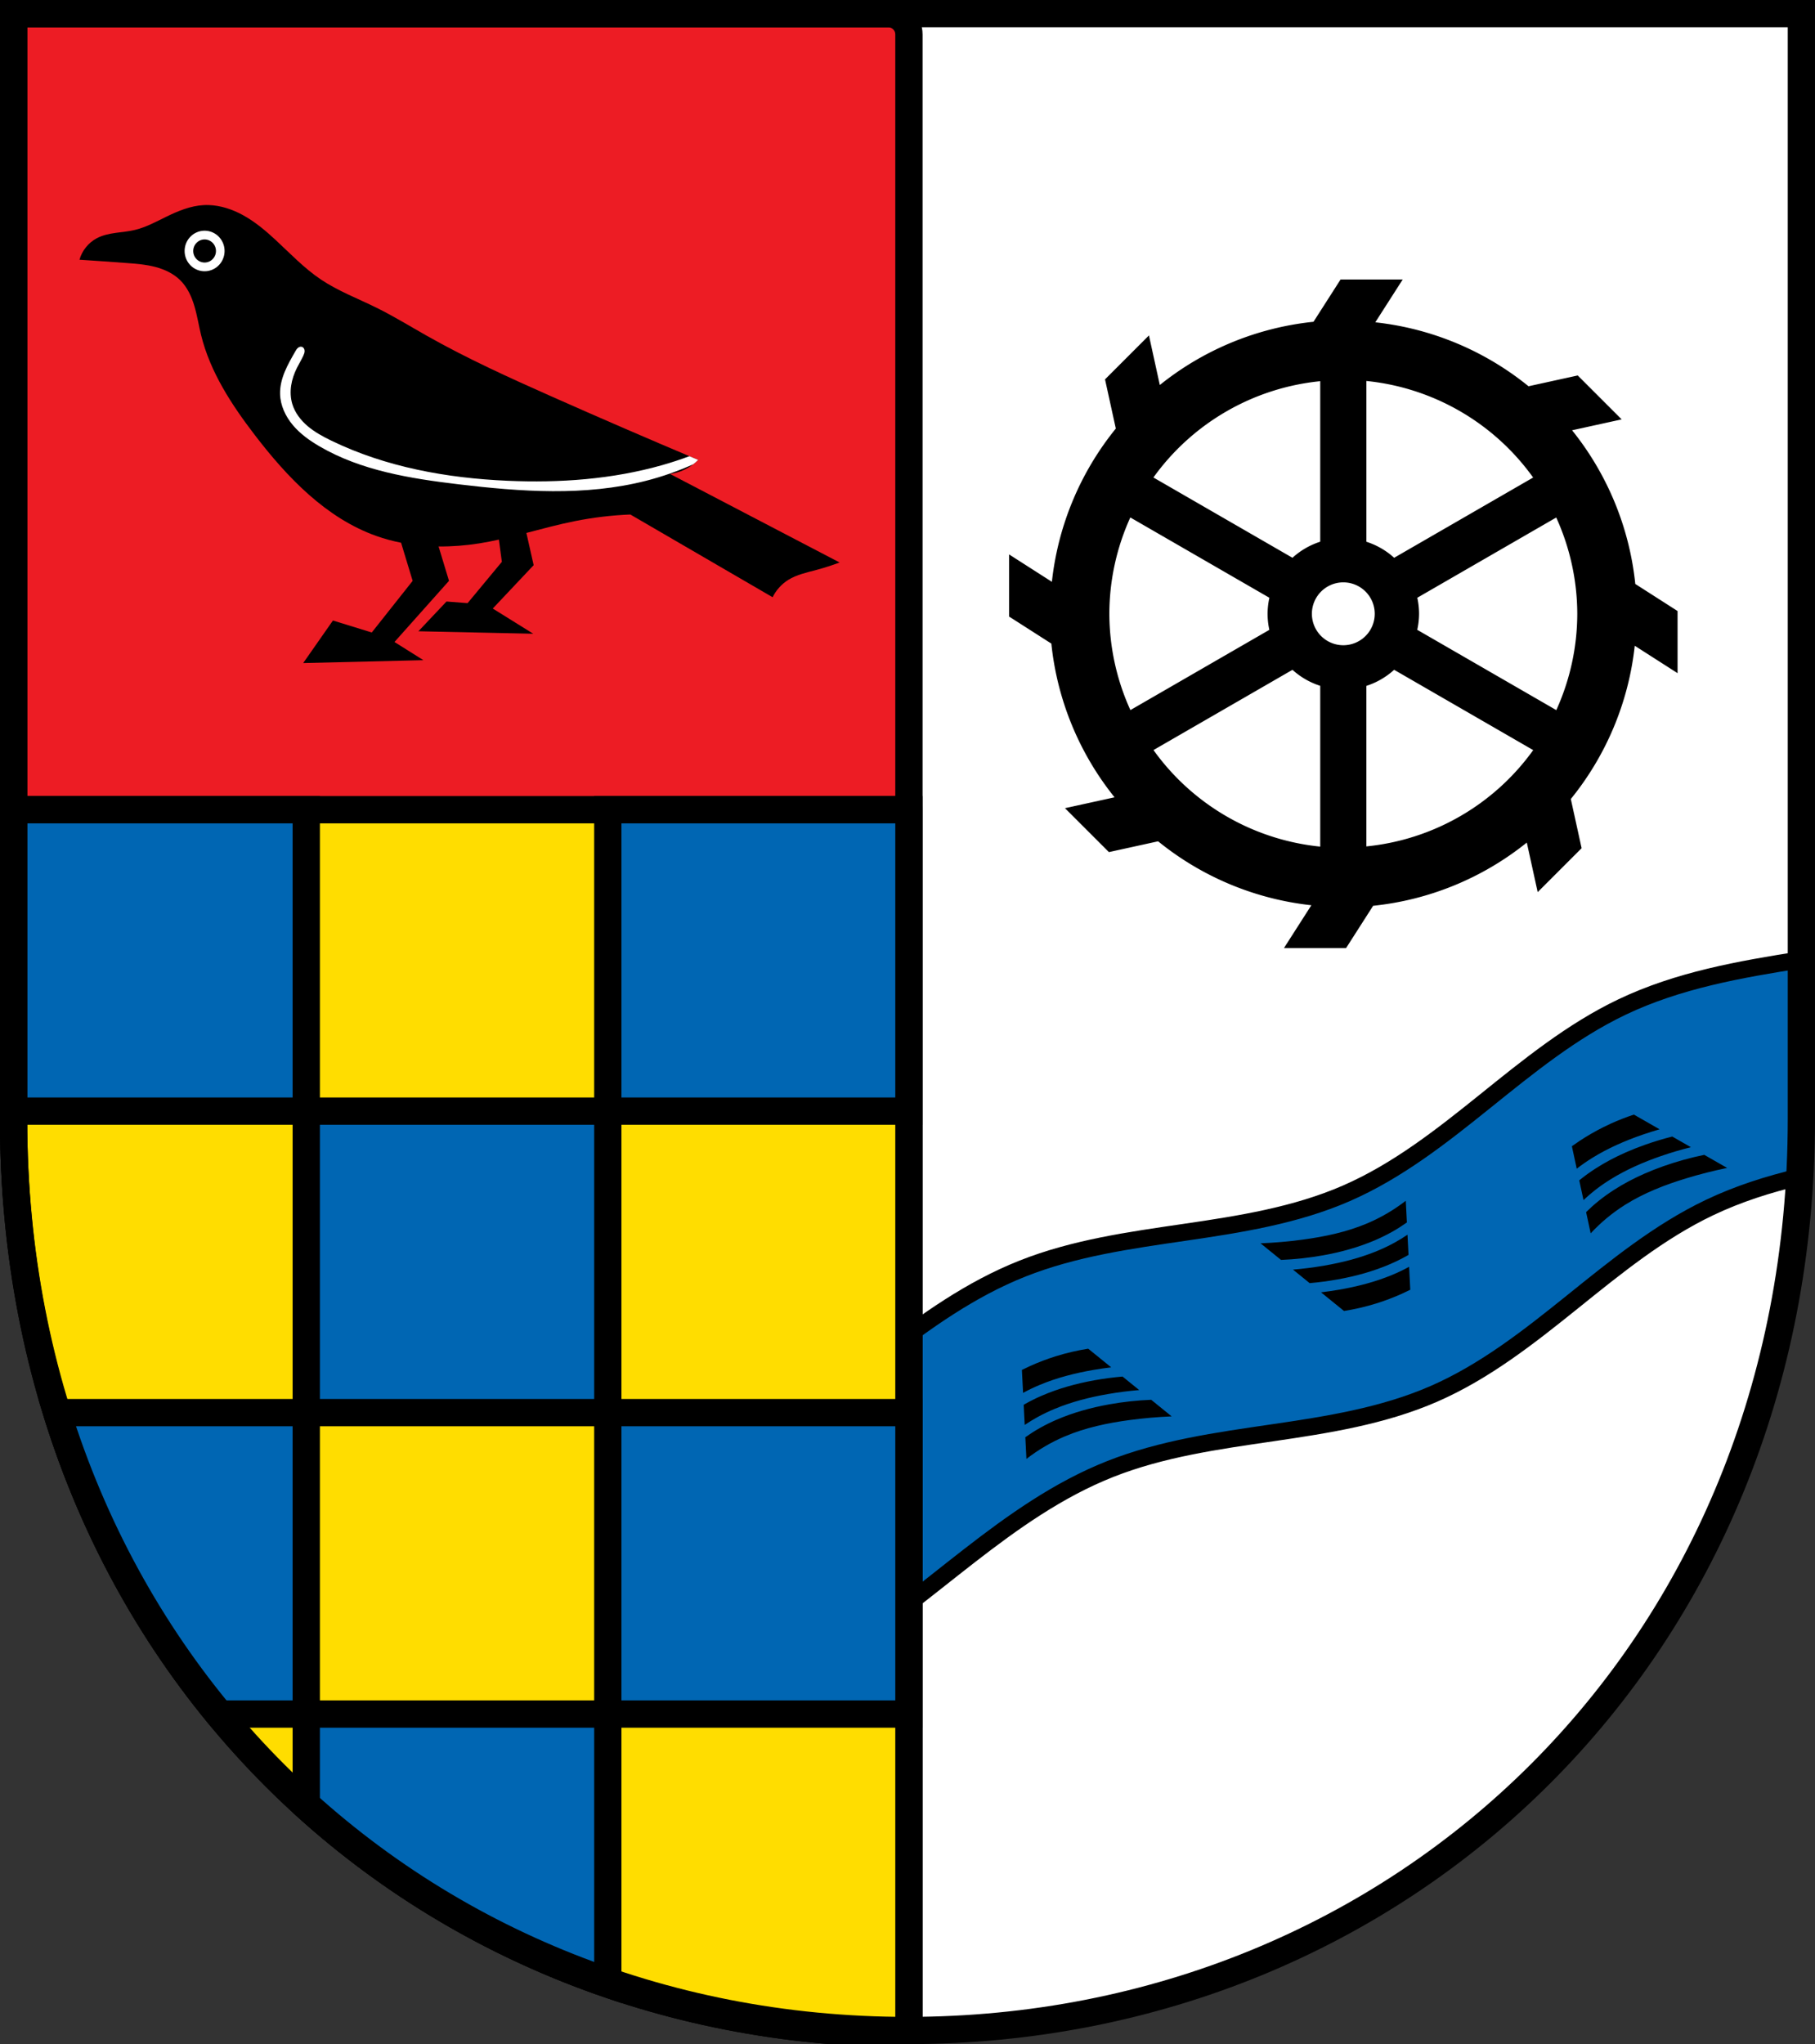 <?xml version="1.0" encoding="UTF-8" standalone="no"?>
<!-- Created with Inkscape (http://www.inkscape.org/) -->

<svg
   xmlns:dc="http://purl.org/dc/elements/1.1/"
   xmlns:cc="http://creativecommons.org/ns#"
   xmlns:rdf="http://www.w3.org/1999/02/22-rdf-syntax-ns#"
   xmlns:svg="http://www.w3.org/2000/svg"
   xmlns="http://www.w3.org/2000/svg"
   xmlns:sodipodi="http://sodipodi.sourceforge.net/DTD/sodipodi-0.dtd"
   xmlns:inkscape="http://www.inkscape.org/namespaces/inkscape"
   width="141.041mm"
   height="158.823mm"
   viewBox="0 0 141.041 158.823"
   version="1.1"
   id="svg865"
   inkscape:version="0.92.5 (2060ec1f9f, 2020-04-08)"
   sodipodi:docname="DEU Steinbach (Hunsrück) COA.svg">
  <rect x="0" y="0" width="141.041" height="158.823" fill="#333333" stroke="none"/>
  <defs
     id="defs859">
    <inkscape:path-effect
       effect="spiro"
       id="path-effect1828"
       is_visible="true" />
    <inkscape:path-effect
       effect="spiro"
       id="path-effect1801"
       is_visible="true" />
    <inkscape:path-effect
       effect="spiro"
       id="path-effect1650"
       is_visible="true" />
    <inkscape:path-effect
       effect="spiro"
       id="path-effect1646"
       is_visible="true" />
    <inkscape:path-effect
       effect="spiro"
       id="path-effect1603"
       is_visible="true" />
    <inkscape:path-effect
       effect="spiro"
       id="path-effect3644"
       is_visible="true" />
    <inkscape:path-effect
       effect="spiro"
       id="path-effect3636"
       is_visible="true" />
    <inkscape:path-effect
       effect="spiro"
       id="path-effect3544"
       is_visible="true" />
    <inkscape:path-effect
       effect="spiro"
       id="path-effect3466"
       is_visible="true" />
    <inkscape:path-effect
       effect="spiro"
       id="path-effect3544-2"
       is_visible="true" />
    <inkscape:path-effect
       effect="spiro"
       id="path-effect3644-8"
       is_visible="true" />
    <inkscape:path-effect
       effect="spiro"
       id="path-effect3644-3"
       is_visible="true" />
    <inkscape:path-effect
       effect="spiro"
       id="path-effect3636-0"
       is_visible="true" />
    <inkscape:path-effect
       effect="spiro"
       id="path-effect1727-0-1"
       is_visible="true" />
    <inkscape:path-effect
       effect="spiro"
       id="path-effect1731-8-3"
       is_visible="true" />
    <inkscape:path-effect
       effect="spiro"
       id="path-effect1727-3"
       is_visible="true" />
    <inkscape:path-effect
       effect="spiro"
       id="path-effect1731-7"
       is_visible="true" />
    <inkscape:path-effect
       effect="spiro"
       id="path-effect841-8"
       is_visible="true" />
    <inkscape:path-effect
       effect="skeletal"
       id="path-effect6414"
       is_visible="true"
       lpeversion="1"
       pattern="m 26507.414,27761.564 c 0,-13.157 10.678,-23.835 23.835,-23.835 13.157,0 23.835,10.678 23.835,23.835 0,13.157 -10.678,23.835 -23.835,23.835 -13.157,0 -23.835,-10.678 -23.835,-23.835 z"
       copytype="single_stretched"
       prop_scale="0.08"
       scale_y_rel="false"
       spacing="0"
       normal_offset="0"
       tang_offset="0"
       prop_units="false"
       vertical_pattern="false"
       hide_knot="false"
       fuse_tolerance="0" />
    <inkscape:path-effect
       effect="spiro"
       id="path-effect1650-5"
       is_visible="true" />
    <inkscape:path-effect
       effect="spiro"
       id="path-effect1603-1"
       is_visible="true" />
  </defs>
  <sodipodi:namedview
     id="base"
     pagecolor="#ffffff"
     bordercolor="#666666"
     borderopacity="1.0"
     inkscape:pageopacity="0.0"
     inkscape:pageshadow="2"
     inkscape:zoom="1.3210603"
     inkscape:cx="266.5339"
     inkscape:cy="300.13746"
     inkscape:document-units="mm"
     inkscape:current-layer="layer1"
     showgrid="false"
     inkscape:window-width="1920"
     inkscape:window-height="1046"
     inkscape:window-x="-11"
     inkscape:window-y="-11"
     inkscape:window-maximized="1"
     fit-margin-top="0"
     fit-margin-left="0"
     fit-margin-right="0"
     fit-margin-bottom="0"
     inkscape:snap-global="false"
     inkscape:snap-midpoints="true"
     inkscape:snap-smooth-nodes="true" />
  <g
     inkscape:label="Ebene 1"
     inkscape:groupmode="layer"
     id="layer1"
     transform="translate(8.928,171.364)">
    <path
       style="opacity:1;fill:#ffffff;fill-opacity:1;fill-rule:evenodd;stroke:none;stroke-width:2.117;stroke-linecap:round;stroke-linejoin:miter;stroke-miterlimit:4;stroke-dasharray:none;stroke-opacity:1;paint-order:fill markers stroke"
       d="m -7.87,-170.306 v 85.912 c 0,41.282 30.98,70.794 69.462,70.794 38.482,0 69.462,-29.511 69.462,-70.794 v -85.912 z"
       id="rect953-5-4"
       inkscape:connector-curvature="0"
       sodipodi:nodetypes="cssscc" />
    <path
       inkscape:connector-curvature="0"
       style="fill:#0066b3;stroke:#000000;stroke-width:1.323;stroke-linecap:butt;stroke-linejoin:round;stroke-miterlimit:4;stroke-dasharray:none;stroke-opacity:1;fill-opacity:1"
       d="m 131.054,-96.797 c -4.807,0.754 -9.573,1.594 -13.94,3.677 -3.898,1.859 -7.282,4.621 -10.648,7.328 -3.366,2.707 -6.803,5.416 -10.762,7.143 -3.959,1.727 -8.284,2.404 -12.557,3.029 -4.274,0.625 -8.6,1.226 -12.615,2.819 -8.031,3.185 -14.027,9.985 -21.411,14.471 -7.487,4.549 -16.446,6.63 -25.172,5.848 l 6.797,15.582 c 8.726,0.783 17.685,-1.299 25.172,-5.848 7.383,-4.486 13.379,-11.286 21.41,-14.471 4.015,-1.592 8.342,-2.194 12.615,-2.819 4.274,-0.625 8.598,-1.302 12.557,-3.029 3.959,-1.727 7.397,-4.436 10.763,-7.143 3.365,-2.707 6.749,-5.469 10.648,-7.328 2.249,-1.073 4.604,-1.816 7.016,-2.388 0.081,-1.474 0.128,-2.962 0.128,-4.467 z"
       id="path1601-7" />
    <path
       style="opacity:1;fill:#ed1c24;fill-opacity:1;fill-rule:evenodd;stroke:#000000;stroke-width:8;stroke-linecap:round;stroke-linejoin:round;stroke-miterlimit:4;stroke-dasharray:none;stroke-dashoffset:0;stroke-opacity:1;paint-order:normal"
       d="M 4 4 L 4 328.709 C 4 484.736 121.089 596.275 266.533 596.275 L 266.533 10.1 C 266.533 6.721 263.814 4 260.436 4 L 4 4 z "
       transform="matrix(0.265,0,0,0.265,-8.928,-171.364)"
       id="rect1092" />
    <path
       style="opacity:1;fill:#ffdd00;fill-opacity:1;fill-rule:evenodd;stroke:#000000;stroke-width:8;stroke-linecap:round;stroke-linejoin:round;stroke-miterlimit:4;stroke-dasharray:none;stroke-dashoffset:0;stroke-opacity:1;paint-order:normal"
       d="M 4 237.4 L 4 328.709 C 4 484.736 121.089 596.275 266.533 596.275 L 266.533 237.4 L 4 237.4 z "
       transform="matrix(0.265,0,0,0.265,-8.928,-171.364)"
       id="rect1119" />
    <path
       style="opacity:1;fill:#0066b3;fill-opacity:1;fill-rule:evenodd;stroke:#000000;stroke-width:8;stroke-linecap:round;stroke-linejoin:miter;stroke-miterlimit:4;stroke-dasharray:none;stroke-dashoffset:0;stroke-opacity:1;paint-order:normal"
       d="M 4 237.4 L 4 325.783 L 89.809 325.783 L 89.809 237.4 L 4 237.4 z M 89.809 325.783 L 89.809 414.17 L 178.236 414.17 L 178.236 325.783 L 89.809 325.783 z M 178.236 325.783 L 266.533 325.783 L 266.533 237.4 L 178.236 237.4 L 178.236 325.783 z M 178.236 414.17 L 178.236 502.555 L 266.533 502.555 L 266.533 414.17 L 178.236 414.17 z M 178.236 502.555 L 89.809 502.555 L 89.809 529.635 C 115.205 552.601 145.18 570.319 178.236 581.697 L 178.236 502.555 z M 89.809 502.555 L 89.809 414.17 L 16.645 414.17 C 26.927 447.371 43.127 477.162 63.99 502.555 L 89.809 502.555 z "
       transform="matrix(0.265,0,0,0.265,-8.928,-171.364)"
       id="rect1146" />
    <flowRoot
       xml:space="preserve"
       id="flowRoot2783"
       style="font-style:normal;font-weight:normal;font-size:26.667px;line-height:1.25;font-family:sans-serif;letter-spacing:0px;word-spacing:0px;fill:#000000;fill-opacity:1;stroke:none"><flowRegion
         id="flowRegion2785"><rect
           id="rect2787"
           width="4.055"
           height="56.766"
           x="1812.468"
           y="-35.759" /></flowRegion><flowPara
         id="flowPara2789" /></flowRoot>    <path
       style="opacity:1;fill:none;fill-opacity:1;fill-rule:evenodd;stroke:#000000;stroke-width:2.117;stroke-linecap:round;stroke-linejoin:miter;stroke-miterlimit:4;stroke-dasharray:none;stroke-opacity:1;paint-order:fill markers stroke"
       d="m -7.87,-170.306 v 85.912 c 0,41.282 30.98,70.794 69.462,70.794 38.482,0 69.462,-29.511 69.462,-70.794 v -85.912 z"
       id="rect953-5"
       inkscape:connector-curvature="0"
       sodipodi:nodetypes="cssscc" />
    <path
       style="opacity:1;fill:#000000;fill-opacity:1;fill-rule:evenodd;stroke:none;stroke-width:0.265;stroke-linecap:round;stroke-linejoin:round;stroke-miterlimit:4;stroke-dasharray:none;stroke-dashoffset:0;stroke-opacity:1;paint-order:normal"
       d="m 95.245,-149.647 -2.103,3.285 a 22.809,22.809 0 0 0 -11.942,4.912 l -0.845,-3.852 -3.413,3.414 0.839,3.822 a 22.809,22.809 0 0 0 -4.968,11.908 l -3.327,-2.13 v 4.828 l 3.285,2.102 a 22.809,22.809 0 0 0 4.912,11.942 l -3.852,0.845 3.414,3.413 3.823,-0.839 a 22.809,22.809 0 0 0 11.908,4.968 l -2.13,3.327 h 4.828 l 2.102,-3.285 a 22.809,22.809 0 0 0 11.942,-4.912 l 0.846,3.852 3.413,-3.414 -0.839,-3.822 a 22.809,22.809 0 0 0 4.968,-11.908 l 3.327,2.13 v -4.828 l -3.285,-2.103 a 22.809,22.809 0 0 0 -4.912,-11.941 l 3.853,-0.846 -3.414,-3.413 -3.823,0.839 a 22.809,22.809 0 0 0 -11.908,-4.968 l 2.13,-3.327 z m 2.008,7.883 a 18.18,18.18 0 0 1 12.957,7.503 l -10.8,6.235 a 5.885,5.885 0 0 0 -2.157,-1.245 z m -3.587,0.017 v 12.471 a 5.885,5.885 0 0 0 -2.158,1.25 l -10.806,-6.238 a 18.18,18.18 0 0 1 12.964,-7.483 z m -14.757,10.589 10.806,6.239 a 5.885,5.885 0 0 0 -0.141,1.245 5.885,5.885 0 0 0 0.137,1.247 l -10.797,6.234 a 18.18,18.18 0 0 1 -1.636,-7.482 18.18,18.18 0 0 1 1.63,-7.484 z m 33.095,0.003 a 18.18,18.18 0 0 1 1.636,7.481 18.18,18.18 0 0 1 -1.63,7.484 l -10.806,-6.239 a 5.885,5.885 0 0 0 0.141,-1.245 5.885,5.885 0 0 0 -0.137,-1.247 z m -16.545,5.039 a 2.442,2.442 0 0 1 2.442,2.442 2.442,2.442 0 0 1 -2.442,2.442 2.442,2.442 0 0 1 -2.442,-2.442 2.442,2.442 0 0 1 2.442,-2.442 z m -3.951,6.794 a 5.885,5.885 0 0 0 2.158,1.245 v 12.493 a 18.18,18.18 0 0 1 -12.958,-7.503 z m 7.902,0 10.806,6.239 a 18.18,18.18 0 0 1 -12.964,7.482 v -12.472 a 5.885,5.885 0 0 0 2.157,-1.25 z"
       id="path1256"
       inkscape:connector-curvature="0" />
    <path
       style="fill:#000000;stroke:none;stroke-width:0.132;stroke-linecap:butt;stroke-linejoin:round;stroke-miterlimit:4;stroke-dasharray:none;stroke-opacity:1"
       d="m 89.027,-74.762 1.592,1.29 c 1.099,-0.046 2.195,-0.164 3.277,-0.359 1.402,-0.253 2.79,-0.634 4.095,-1.201 0.435,-0.189 0.861,-0.399 1.275,-0.632 0.39,-0.219 0.767,-0.461 1.133,-0.719 l -0.086,-1.685 c -0.913,0.708 -1.917,1.298 -2.98,1.749 -1.601,0.68 -3.321,1.042 -5.045,1.273 -1.082,0.145 -2.17,0.239 -3.26,0.284 z m -17.898,9.53 c -0.217,0.098 -0.433,0.2 -0.646,0.307 l 0.091,1.784 c 0.002,-0.001 0.003,-0.002 0.005,-0.003 0.421,-0.231 0.854,-0.436 1.297,-0.621 1.327,-0.554 2.737,-0.913 4.156,-1.158 0.461,-0.08 0.924,-0.146 1.389,-0.203 l -1.786,-1.448 c -0.846,0.133 -1.683,0.328 -2.501,0.582 -0.683,0.212 -1.352,0.466 -2.003,0.759 z m 45.115,-18.829 c -0.195,0.089 -0.388,0.181 -0.58,0.277 -0.639,0.319 -1.259,0.678 -1.855,1.072 v 0 c -0.199,0.132 -0.395,0.267 -0.588,0.407 l 0.377,1.746 c 0.002,-0.002 0.003,-0.003 0.005,-0.004 0.379,-0.295 0.772,-0.568 1.179,-0.821 1.22,-0.76 2.554,-1.342 3.915,-1.813 0.442,-0.153 0.889,-0.293 1.338,-0.424 l -1.996,-1.142 c -0.61,0.201 -1.21,0.435 -1.795,0.701 z m -24.695,11.343 1.295,1.049 c 0.734,-0.064 1.465,-0.16 2.19,-0.291 1.402,-0.253 2.79,-0.634 4.095,-1.201 0.435,-0.189 0.861,-0.399 1.275,-0.632 0.041,-0.023 0.081,-0.048 0.122,-0.072 l -0.08,-1.564 c -0.329,0.223 -0.668,0.43 -1.017,0.621 -0.421,0.231 -0.854,0.436 -1.297,0.621 -1.327,0.553 -2.737,0.913 -4.156,1.158 -0.804,0.139 -1.614,0.243 -2.427,0.31 z m -19.531,9.799 c -0.435,0.189 -0.861,0.399 -1.275,0.632 -0.041,0.023 -0.081,0.048 -0.122,0.072 l 0.08,1.564 c 0.329,-0.223 0.669,-0.43 1.017,-0.621 0.421,-0.231 0.854,-0.436 1.297,-0.621 1.327,-0.554 2.737,-0.913 4.156,-1.158 0.804,-0.139 1.614,-0.243 2.427,-0.31 l -1.295,-1.049 c -0.734,0.064 -1.465,0.16 -2.19,0.291 -1.402,0.253 -2.79,0.634 -4.095,1.201 z m 45.396,-18.909 c -0.816,0.359 -1.607,0.774 -2.355,1.256 -0.399,0.257 -0.785,0.532 -1.156,0.829 -0.037,0.03 -0.072,0.06 -0.109,0.09 l 0.33,1.531 c 0.289,-0.273 0.591,-0.532 0.904,-0.777 0.379,-0.295 0.773,-0.569 1.18,-0.822 1.22,-0.76 2.554,-1.342 3.915,-1.813 0.771,-0.267 1.554,-0.499 2.345,-0.697 l -1.447,-0.827 c -0.714,0.181 -1.421,0.394 -2.115,0.64 -0.504,0.178 -1.003,0.374 -1.492,0.589 z m -23.688,10.874 1.786,1.448 c 0.846,-0.133 1.683,-0.328 2.501,-0.582 0.683,-0.212 1.352,-0.466 2.003,-0.759 v 0 c 0.217,-0.098 0.433,-0.2 0.646,-0.307 l -0.09,-1.784 c -0.003,0.001 -0.004,0.002 -0.005,0.003 -0.421,0.231 -0.854,0.436 -1.297,0.621 -1.327,0.553 -2.737,0.913 -4.156,1.158 -0.461,0.08 -0.924,0.146 -1.389,0.203 z m -20.569,9.907 c -0.435,0.189 -0.861,0.399 -1.275,0.632 -0.39,0.219 -0.767,0.461 -1.133,0.719 l 0.086,1.685 c 0.912,-0.708 1.917,-1.298 2.98,-1.749 1.601,-0.68 3.32,-1.042 5.045,-1.272 1.082,-0.145 2.17,-0.239 3.261,-0.284 l -1.592,-1.29 c -1.099,0.046 -2.195,0.164 -3.277,0.359 -1.402,0.253 -2.79,0.634 -4.095,1.201 z m 45.683,-19.117 c -0.816,0.359 -1.607,0.774 -2.355,1.256 -0.399,0.257 -0.786,0.532 -1.157,0.829 -0.35,0.279 -0.683,0.578 -1.002,0.892 l 0.356,1.649 c 0.786,-0.846 1.683,-1.59 2.66,-2.207 1.471,-0.929 3.109,-1.563 4.773,-2.069 1.044,-0.317 2.103,-0.586 3.172,-0.805 l -1.779,-1.017 c -1.077,0.222 -2.139,0.516 -3.176,0.882 -0.504,0.178 -1.003,0.374 -1.492,0.589 z"
       id="path1644-8"
       inkscape:connector-curvature="0" />
    <path
       inkscape:connector-curvature="0"
       style="fill:#000000;stroke:none;stroke-width:0.265px;stroke-linecap:butt;stroke-linejoin:miter;stroke-opacity:1"
       d="m 7.289,-155.432 c -0.132,-0.004 -0.265,-0.003 -0.398,0.005 -1.015,0.056 -1.979,0.454 -2.892,0.9 -0.796,0.389 -1.582,0.822 -2.443,1.028 -0.493,0.118 -1,0.158 -1.502,0.23 -0.502,0.071 -1.006,0.177 -1.455,0.413 -0.652,0.343 -1.152,0.962 -1.35,1.671 1.222,0.08 2.443,0.166 3.664,0.257 0.746,0.056 1.497,0.114 2.221,0.303 0.724,0.189 1.427,0.517 1.956,1.046 0.543,0.542 0.872,1.264 1.09,2 0.218,0.736 0.335,1.497 0.517,2.242 0.706,2.879 2.375,5.424 4.178,7.777 2.526,3.295 5.537,6.452 9.449,7.842 0.626,0.222 1.266,0.395 1.916,0.523 l 0.899,2.962 -3.178,4.012 -3.017,-0.931 -2.311,3.306 9.34,-0.225 -2.246,-1.412 4.236,-4.751 -0.809,-2.671 c 1.05,0.01 2.104,-0.073 3.14,-0.236 0.519,-0.082 1.034,-0.185 1.547,-0.297 l 0.23,1.728 -2.664,3.21 -1.637,-0.128 -2.183,2.311 8.923,0.193 -3.146,-1.958 3.178,-3.37 -0.565,-2.504 c 1.253,-0.326 2.503,-0.667 3.772,-0.919 1.419,-0.283 2.86,-0.455 4.306,-0.514 l 11.056,6.428 c 0.27,-0.552 0.699,-1.026 1.221,-1.35 0.659,-0.409 1.436,-0.571 2.185,-0.772 0.609,-0.163 1.21,-0.356 1.8,-0.578 l -13.177,-6.878 c 0.378,-0.051 0.748,-0.16 1.093,-0.321 0.406,-0.19 0.778,-0.452 1.092,-0.771 -3.829,-1.613 -7.643,-3.263 -11.441,-4.95 -3.268,-1.451 -6.529,-2.932 -9.641,-4.692 -1.303,-0.737 -2.579,-1.522 -3.921,-2.185 -1.445,-0.714 -2.968,-1.288 -4.307,-2.185 -1.301,-0.872 -2.386,-2.021 -3.535,-3.085 -0.781,-0.723 -1.602,-1.415 -2.536,-1.925 -0.817,-0.447 -1.73,-0.75 -2.658,-0.779 z"
       id="path1799" />
    <path
       inkscape:connector-curvature="0"
       style="opacity:1;fill:#ffffff;fill-opacity:1;fill-rule:evenodd;stroke:none;stroke-width:0.132;stroke-linecap:round;stroke-linejoin:round;stroke-miterlimit:4;stroke-dasharray:none;stroke-dashoffset:0;stroke-opacity:1;paint-order:normal"
       d="m 6.971,-153.438 a 1.552,1.574 0 0 0 -1.552,1.575 1.552,1.574 0 0 0 1.552,1.574 1.552,1.574 0 0 0 1.552,-1.574 1.552,1.574 0 0 0 -1.552,-1.575 z m 0,0.679 a 0.883,0.896 0 0 1 0.883,0.896 0.883,0.896 0 0 1 -0.883,0.896 0.883,0.896 0 0 1 -0.883,-0.896 0.883,0.896 0 0 1 0.883,-0.896 z"
       id="path1808" />
    <path
       inkscape:connector-curvature="0"
       style="fill:#ffffff;stroke:none;stroke-width:0.265px;stroke-linecap:butt;stroke-linejoin:miter;stroke-opacity:1"
       d="m 14.467,-144.428 c -0.03,-0.001 -0.06,0.003 -0.088,0.01 -0.058,0.015 -0.11,0.045 -0.156,0.083 -0.091,0.077 -0.152,0.182 -0.211,0.286 -0.293,0.514 -0.591,1.029 -0.816,1.576 -0.225,0.548 -0.376,1.134 -0.36,1.725 0.023,0.889 0.424,1.739 0.997,2.419 0.573,0.68 1.31,1.204 2.078,1.651 3.237,1.885 7.044,2.493 10.763,2.939 4.864,0.583 9.861,0.942 14.607,-0.271 1.251,-0.32 2.474,-0.749 3.652,-1.277 0.139,-0.106 0.272,-0.219 0.395,-0.343 -0.227,-0.096 -0.453,-0.193 -0.68,-0.288 -0.692,0.255 -1.392,0.486 -2.101,0.688 -3.893,1.108 -7.985,1.398 -12.029,1.221 -4.713,-0.206 -9.459,-1.059 -13.703,-3.12 -0.642,-0.312 -1.277,-0.655 -1.823,-1.115 -0.546,-0.461 -1.002,-1.05 -1.207,-1.734 -0.138,-0.462 -0.158,-0.956 -0.087,-1.433 0.072,-0.477 0.233,-0.938 0.449,-1.37 0.16,-0.32 0.349,-0.625 0.498,-0.95 0.053,-0.117 0.102,-0.24 0.099,-0.368 -0.002,-0.064 -0.017,-0.129 -0.049,-0.184 -0.032,-0.056 -0.081,-0.102 -0.141,-0.126 -0.028,-0.011 -0.058,-0.017 -0.087,-0.018 z"
       id="path1826" />
  </g>
</svg>

